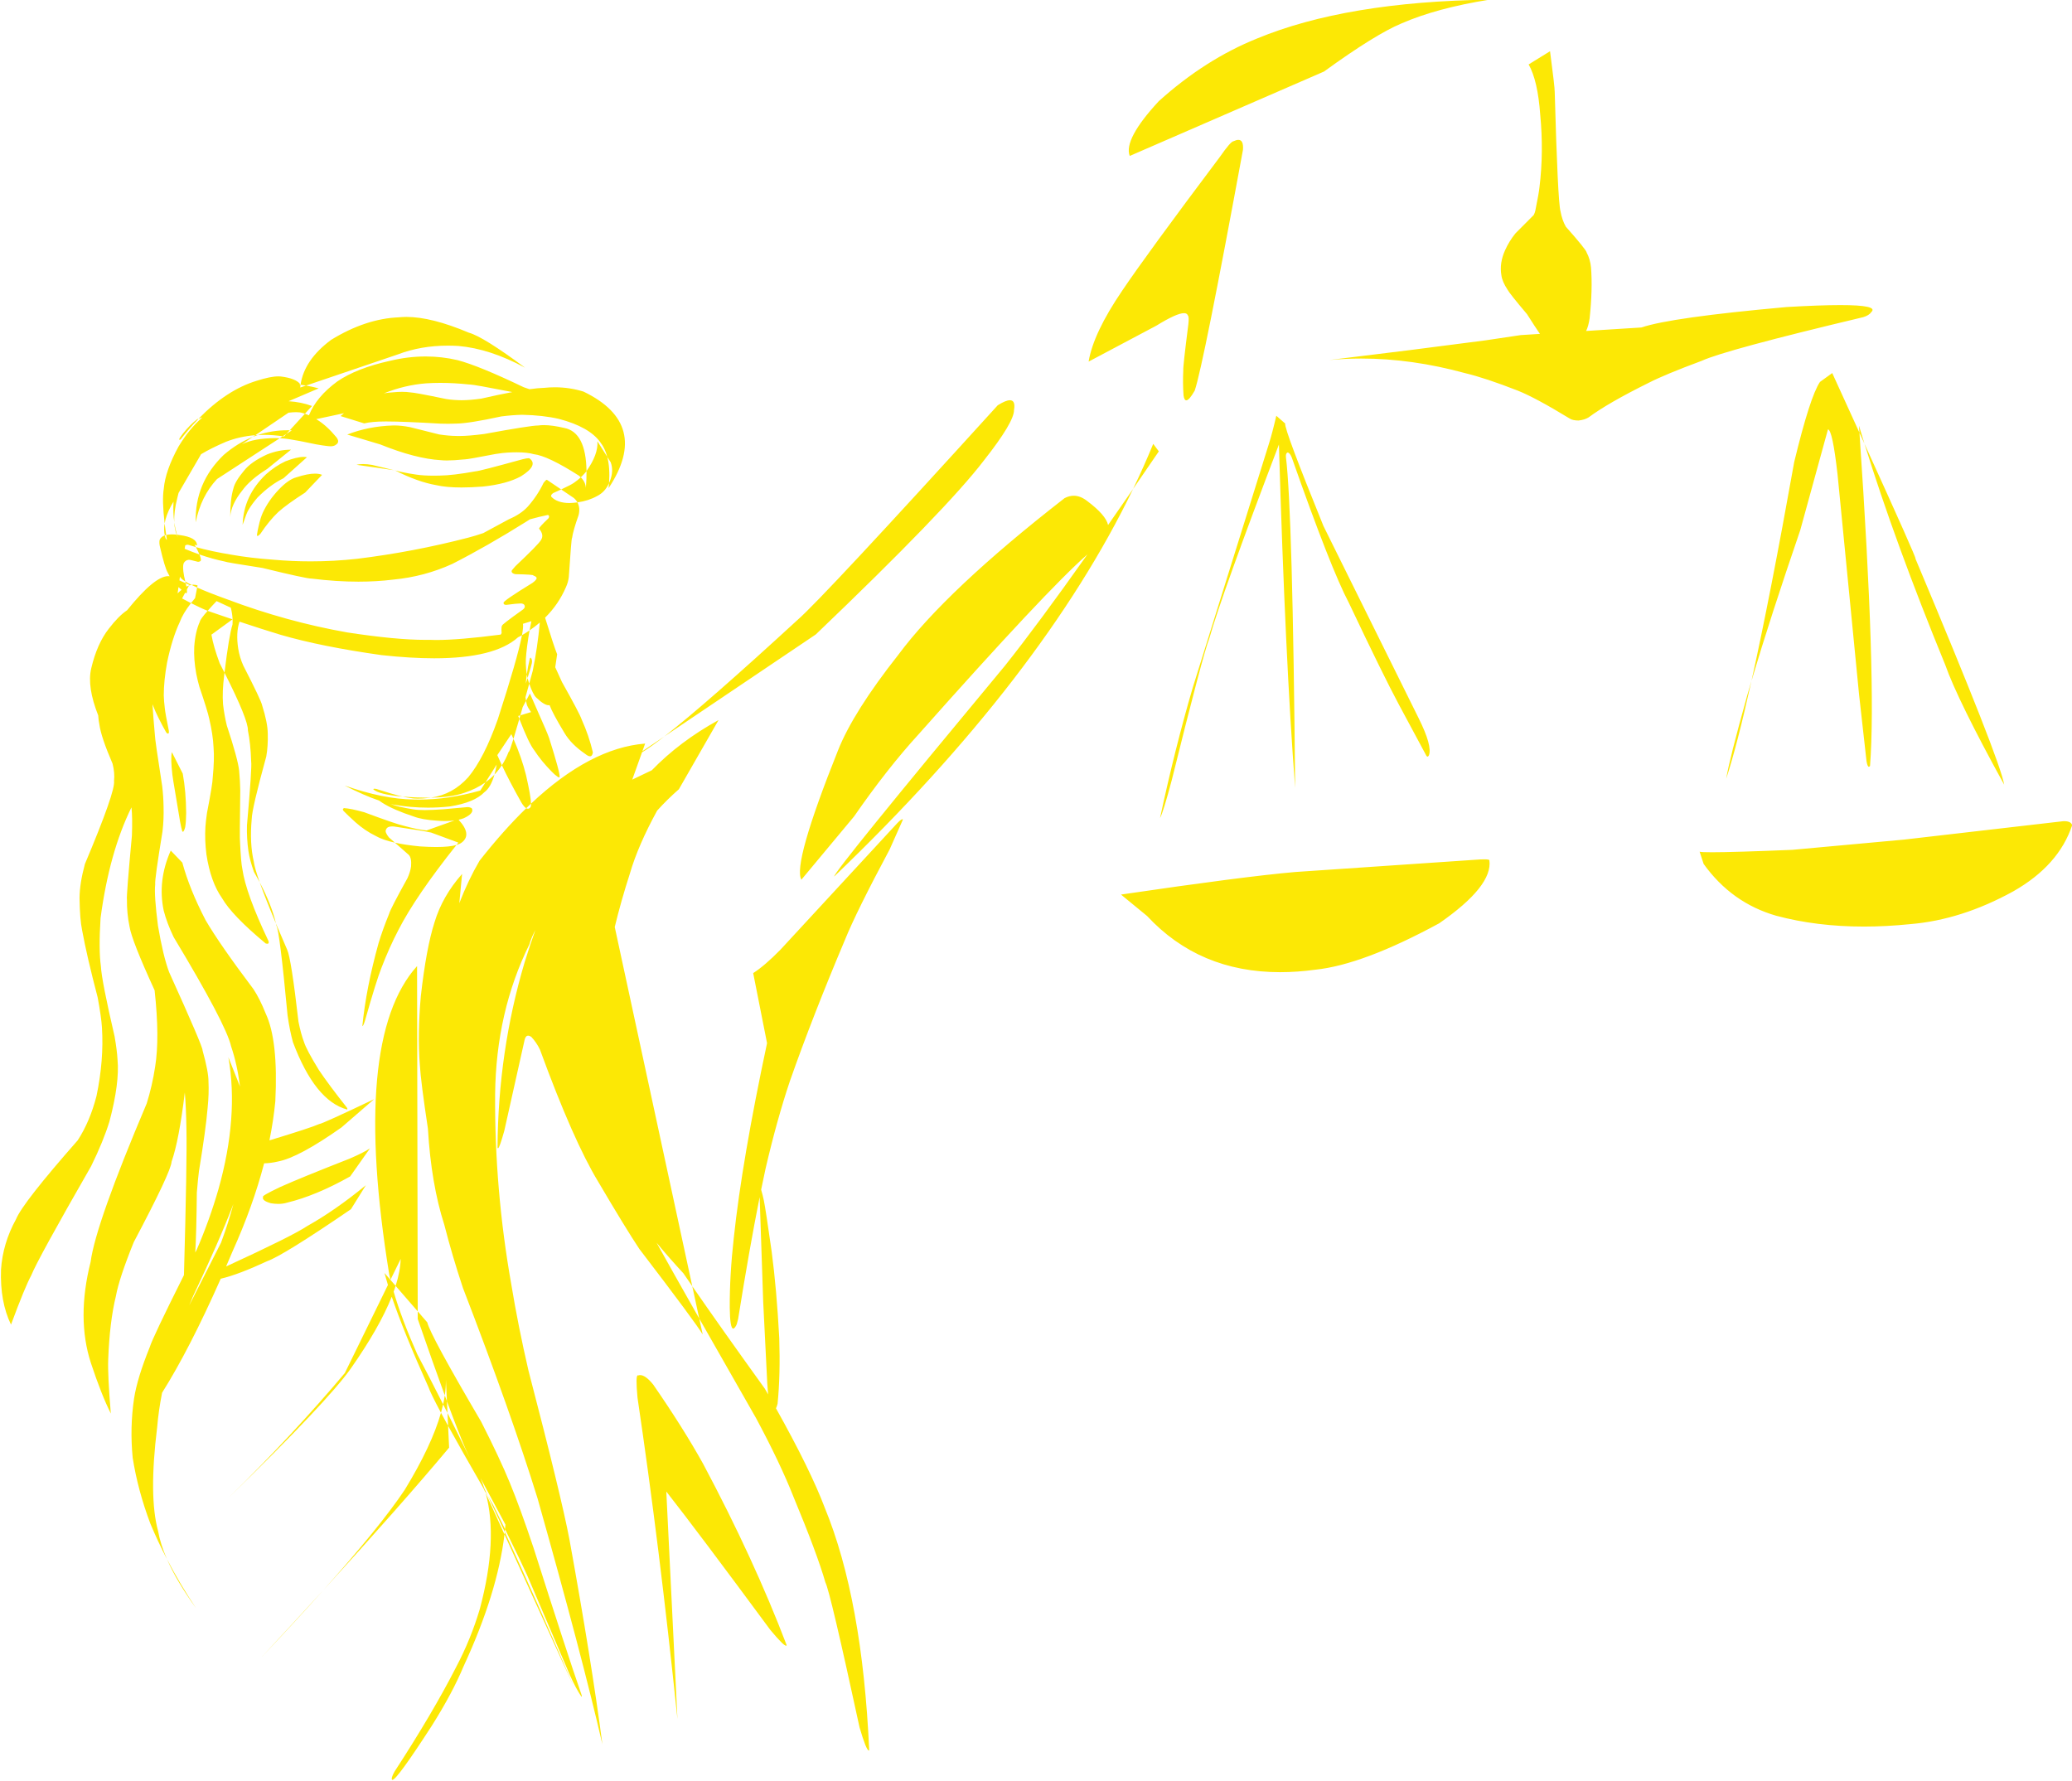 <?xml version="1.0" encoding="UTF-8" standalone="no"?><svg xmlns="http://www.w3.org/2000/svg" xmlns:xlink="http://www.w3.org/1999/xlink" fill="#fce805" height="179.1" preserveAspectRatio="xMidYMid meet" version="1" viewBox="291.2 468.1 208.4 179.1" width="208.4" zoomAndPan="magnify"><g><g id="change1_1"><path d="M441.011,468.065L441.011,468.066Q426.605,468.261,417.632,471.974Q412.414,474.075,407.748,478.278Q404.193,482.12,404.827,483.785L424.363,475.298Q429.512,471.563,432.152,470.46Q435.705,468.909,441.016,468.065 Z M335.489,506.612Q336.886,506.612,338.426,506.776Q338.436,506.774,338.457,506.774Q338.838,506.774,342.731,507.535L342.727,507.536Q341.373,507.789,339.604,508.195Q338.479,508.354,337.641,508.357Q336.788,508.349,336.083,508.237Q332.893,507.572,332.479,507.569Q332.106,507.512,331.647,507.512Q331.217,507.512,330.711,507.562Q330.259,507.582,329.805,507.667L329.805,507.668Q331.891,506.832,334.038,506.659Q334.743,506.612,335.489,506.612 Z M415.752,482.169Q415.555,482.169,415.277,482.301Q414.979,482.317,413.885,483.894Q406.529,493.685,404.078,497.324Q401.163,501.605,400.692,504.472L407.507,500.856Q409.546,499.599,410.282,499.599Q410.591,499.599,410.67,499.82Q410.813,499.941,410.722,500.727Q410.173,505.031,410.213,505.354Q410.152,506.642,410.239,507.868Q410.309,508.368,410.516,508.368Q410.806,508.368,411.364,507.388Q412.225,504.859,416.216,483.171Q416.294,482.169,415.752,482.169 Z M447.102,473.253L444.949,474.581Q445.87,476.21,446.112,479.611Q446.475,483.382,446.039,486.933Q445.984,487.504,445.623,489.28Q445.575,489.516,445.461,489.727L443.618,491.577Q442.976,492.38,442.58,493.268Q441.993,494.569,442.21,495.797Q442.291,496.419,442.819,497.226Q443.031,497.626,444.789,499.703Q445.615,501.006,446.085,501.683L446.08,501.684L444.164,501.804L440.573,502.339Q433.239,503.309,424.911,504.31Q426.494,504.163,428.106,504.163Q433.186,504.163,438.548,505.629Q440.612,506.121,443.861,507.393Q445.644,508.102,449.088,510.204Q449.373,510.392,449.969,510.397Q450.583,510.328,450.972,510.088Q452.95,508.622,457.056,506.59Q458.676,505.761,462.34,504.399Q464.734,503.301,478.592,500.004Q479.186,499.833,479.432,499.471Q480.13,498.787,476.302,498.787Q474.246,498.787,470.885,498.984Q459.247,500.03,456.296,501.039L450.73,501.39L450.73,501.391Q450.96,500.933,451.082,500.132Q451.395,497.202,451.223,495.001Q451.144,494.175,450.782,493.495Q450.74,493.214,448.688,490.898Q448.313,490.237,448.151,489.341Q447.876,488.29,447.572,477.344Q447.581,476.889,447.102,473.253 Z M311.168,510.219L311.029,510.266Q310.329,510.802,309.607,511.697Q309.104,512.335,309.264,512.335Q309.295,512.335,309.352,512.311Q310.252,511.16,311.171,510.219 Z M327.716,514.777Q327.343,514.777,327.055,514.85L330.832,515.394L330.832,515.395L328.636,514.865Q328.125,514.777,327.716,514.777 Z M330.832,515.394L330.954,515.423L330.954,515.424Q330.938,515.415,330.922,515.407L330.832,515.394 Z M308.94,516.311Q308.94,516.313,308.939,516.315L308.936,516.316Q308.936,516.313,308.937,516.311 Z M352.282,514.058L352.623,514.598Q352.955,515.486,352.521,516.542Q352.49,516.619,352.457,516.692L352.457,516.693Q352.568,515.164,352.278,514.058 Z M344.352,514.191Q344.172,514.191,343.759,514.293Q339.369,515.505,339.04,515.505Q339.039,515.505,339.039,515.505Q336.748,515.922,335.414,515.937Q335.106,515.945,334.823,515.945Q333.77,515.945,333.061,515.836Q332.367,515.742,331.55,515.567L330.96,515.425L330.957,515.426Q333.181,516.561,335.074,516.899Q336.079,517.132,337.624,517.132Q338.589,517.132,339.765,517.041Q342.178,516.786,343.598,516.009Q345.392,514.887,344.455,514.206Q344.42,514.191,344.352,514.191 Z M407.19,512.746Q406.263,515.005,405.165,517.279L405.165,517.28Q406.419,515.459,407.754,513.5L407.19,512.746 Z M320.466,513.329Q319.204,513.343,318.049,513.814Q316.45,514.557,315.768,515.412Q314.836,516.521,314.676,517.231Q314.349,518.305,314.358,520.098Q314.43,518.852,315.568,517.436Q316.337,516.36,318.074,515.267L320.47,513.329 Z M332.08,499.978Q331.684,499.978,331.317,500.017Q327.971,500.154,324.5,502.286Q321.79,504.306,321.431,506.8L321.431,506.801Q321.356,506.79,321.281,506.781L321.278,506.782L321.398,506.74Q320.935,506.147,319.427,505.967Q319.319,505.957,319.197,505.957Q318.399,505.957,317.019,506.4Q314.008,507.313,311.173,510.217L311.173,510.218L311.559,510.086L311.562,510.087Q311.543,510.101,311.525,510.116Q310.253,511.211,309.16,513.009Q307.831,515.436,307.673,517.254Q307.483,518.408,307.759,520.753L307.759,520.754Q307.895,519.941,308.398,518.992L308.647,518.563L308.65,518.564Q308.592,519.667,308.727,520.633L308.727,520.634Q308.678,519.581,309.031,518.193Q309.091,517.938,309.158,517.689L309.155,517.691L311.424,513.787L311.421,513.788Q312.423,513.182,313.931,512.535Q315.321,511.991,316.876,511.874L316.879,511.875L316.631,512.042L316.631,512.043Q316.878,511.942,317.129,511.858L317.126,511.859Q317.002,511.864,316.879,511.873L316.879,511.875L320.216,509.612Q320.65,509.558,320.977,509.558Q321.359,509.558,321.596,509.632Q321.732,509.668,321.868,509.714L321.868,509.715L322.58,508.937Q321.518,508.538,320.23,508.456L320.226,508.457L323.256,507.163Q322.615,506.99,321.98,506.882L321.977,506.883L321.398,507.078Q321.411,506.938,321.431,506.8L321.434,506.801Q321.705,506.835,321.978,506.882L321.978,506.883L331.217,503.747Q333.524,502.866,336.253,502.866Q336.778,502.866,337.318,502.899Q340.492,503.181,344.011,505.084Q339.81,501.964,338.361,501.564Q334.616,499.978,332.08,499.978 Z M321.737,514.058Q321.044,514.058,319.904,514.503Q318.875,514.985,317.957,515.805Q315.693,517.953,315.602,520.889Q316.047,519.578,316.195,519.388Q316.502,518.847,317.104,518.141Q318.385,516.853,319.714,516.204L322.074,514.089Q321.921,514.058,321.737,514.058 Z M322.878,515.74Q322.142,515.74,321.008,516.11Q320.214,516.321,319.241,517.344Q318.202,518.434,317.626,519.682Q317.402,520.159,317.199,521.081Q317.1,521.507,317.051,521.852Q317.03,522.001,317.094,522.009Q317.096,522.009,317.099,522.009Q317.191,522.009,317.391,521.792Q318.273,520.468,319.191,519.6Q320.051,518.826,321.889,517.648L323.594,515.863Q323.302,515.74,322.878,515.74 Z M309.154,527.155L309.154,527.156Q309.301,527.292,309.462,527.426L309.459,527.427Q309.265,527.582,309.063,527.784L309.063,527.785L309.151,527.155 Z M346.321,519.894Q346.509,520.009,346.37,520.227Q345.408,521.142,345.418,521.277Q345.954,521.904,345.607,522.43Q345.35,522.866,343.044,525.044Q342.589,525.54,342.662,525.555Q342.641,525.76,343.015,525.851Q344.913,525.89,344.833,525.982Q345.289,526.146,345.134,526.364Q345.005,526.556,344.761,526.727Q341.791,528.549,341.846,528.731Q341.831,528.936,342.116,528.942Q343.202,528.797,343.559,528.797Q343.649,528.797,343.693,528.806Q344,528.865,343.983,529.143Q343.958,529.283,343.775,529.424Q341.604,530.975,341.722,531.008Q341.599,531.03,341.652,531.779Q341.605,531.857,341.562,531.93L341.558,531.931Q337.402,532.473,335.066,532.473Q334.677,532.473,334.338,532.457Q334.16,532.46,333.975,532.46Q331.003,532.46,326.14,531.714Q320.056,530.644,314.063,528.389Q312.175,527.71,311.033,527.198L311.03,527.199L310.82,528.263Q310.602,528.518,310.412,528.763L310.412,528.764Q310,528.554,309.517,528.298L309.514,528.299Q309.665,528.014,309.825,527.712L309.828,527.713Q309.865,527.74,309.903,527.767Q309.919,527.774,309.932,527.774Q310.022,527.774,310,527.458L310.003,527.459Q310.012,527.458,310.002,527.387L309.999,527.388Q310.102,527.193,310.21,526.993L310.207,526.994Q310.08,527.036,309.949,527.103L309.949,527.104Q309.92,526.961,309.876,526.762L309.879,526.763L310.245,526.927Q310.228,526.959,310.211,526.991L310.211,526.992Q310.336,526.949,310.458,526.929L310.462,526.93Q310.718,527.057,311.03,527.197L311.03,527.198L311.072,526.986Q310.873,526.913,310.661,526.913Q310.562,526.913,310.461,526.929L310.461,526.93Q310.093,526.746,309.841,526.588L309.837,526.589Q309.858,526.679,309.876,526.761L309.876,526.762L309.246,526.478L309.246,526.479L309.299,526.098L309.302,526.099Q309.378,526.299,309.837,526.586L309.837,526.587Q309.784,526.351,309.715,526.052Q309.669,525.804,309.639,525.558Q309.578,524.923,309.69,524.723Q309.849,524.455,310.147,524.412Q310.185,524.406,310.224,524.406Q310.295,524.406,310.367,524.424L311.119,524.611Q311.387,524.591,311.412,524.433Q311.403,524.223,311.262,523.872L311.265,523.873Q312.574,524.327,313.783,524.576Q313.879,524.652,317.589,525.225Q321.996,526.3,322.539,526.3Q322.554,526.3,322.566,526.3Q325.017,526.606,327.246,526.606Q329.082,526.606,330.768,526.398Q333.898,526.095,336.683,524.825Q340.156,523.06,344.141,520.565Q344.331,520.447,344.5,520.335L344.497,520.336Q345.421,520.077,346.321,519.894 Z M314.587,530.395Q314.591,530.396,314.595,530.397L314.592,530.398Q314.602,530.657,314.585,530.913Q314.231,532.03,313.781,535.761L313.781,535.762Q313.548,535.301,313.293,534.805Q312.668,533.126,312.466,531.936L314.584,530.395 Z M344.646,530.583L344.646,530.584Q344.542,531.077,344.463,531.507L344.463,531.508Q345.01,531.135,345.491,530.72L345.495,530.721Q345.26,533.266,344.779,535.586Q344.598,536.25,344.429,536.86L344.429,536.861Q344.412,536.812,344.396,536.763Q344.32,536.544,344.263,536.31L344.259,536.311Q344.176,536.574,344.086,536.846L344.086,536.847Q344.123,536.399,344.185,535.954L344.188,535.955Q344.22,536.133,344.261,536.303L344.261,536.304Q344.435,535.753,344.582,535.238Q344.734,534.707,344.709,534.617Q344.702,534.35,344.558,534.245Q344.494,534.278,344.477,534.396Q344.29,535.183,344.196,535.871Q344.191,535.907,344.186,535.943L344.186,535.944Q344.095,535.422,344.086,534.829Q344.056,534.121,344.343,532.212Q344.394,531.885,344.463,531.51L344.459,531.511Q344.094,531.759,343.699,531.989L343.699,531.99Q343.858,531.142,343.797,530.844L344.643,530.583 Z M344.105,538.6Q344.136,538.767,344.179,538.94Q344.24,539.203,344.614,539.724L343.538,540.05L343.538,540.051Q343.647,539.664,343.768,539.237L343.764,539.238L344.102,538.6 Z M343.537,540.051L343.537,540.052Q343.485,540.233,343.436,540.405L343.433,540.406Q343.378,540.264,343.322,540.116L343.319,540.117L343.534,540.051 Z M392.775,508.357Q392.357,508.357,391.551,508.864Q373.93,528.27,371.425,530.447Q362.199,538.926,358.024,542.172L358.024,542.173L373.251,531.916Q386.398,519.344,390.154,514.423Q393.202,510.556,393.189,509.345Q393.36,508.357,392.775,508.357 Z M475.485,505.624L474.252,506.516Q473.259,507.969,471.66,514.569Q469.231,528.168,467.37,536.549L467.374,536.55Q469.288,530.114,472.268,521.427L475.054,511.29Q475.51,511.34,476.018,515.808L478.181,537.937L478.93,544.64Q479.026,545.224,479.169,545.224Q479.225,545.224,479.287,545.137Q479.942,536.645,478.223,511.634L478.228,511.635Q478.477,512.18,478.714,512.702L478.718,512.703Q478.442,511.811,478.18,510.936L478.175,510.937Q478.199,511.28,478.222,511.622L478.222,511.623Q476.989,508.913,475.485,505.624 Z M467.341,536.658Q467.128,537.374,466.929,538.062Q465.121,544.547,464.819,546.432Q465.913,543.097,467.346,536.658 Z M478.738,512.765Q481.858,522.804,486.843,534.955Q488.101,538.524,492.777,547.024Q492.409,544.645,483.847,524.278L483.852,524.279Q483.855,524.281,483.857,524.281Q483.981,524.281,478.743,512.765 Z M328.877,547.431Q328.77,547.431,328.738,547.486Q329.291,548.014,331.696,548.223L331.696,548.224Q330.711,547.996,329.048,547.455Q328.946,547.431,328.877,547.431 Z M328.501,548.053L328.85,548.294L328.85,548.295Q328.607,548.162,328.498,548.053 Z M331.698,548.223Q332.146,548.326,332.453,548.364Q332.756,548.431,333.214,548.431Q333.69,548.431,334.333,548.359Q334.438,548.347,334.541,548.332L334.538,548.333Q334.36,548.335,334.177,548.335Q333.656,548.335,333.089,548.311Q332.332,548.278,331.701,548.223 Z M419.569,509.919Q419.172,511.643,418.829,512.727L411.17,537.248Q409.372,543.382,407.876,550.384Q408.202,549.788,409.056,546.564Q412.211,533.846,412.836,532.296Q414.06,527.98,419.832,512.811Q420.471,534.451,421.465,547.345Q421.215,519.55,420.538,514.077Q420.507,513.698,420.694,513.617Q420.911,513.618,421.103,514.066L421.149,514.185Q425.069,525.34,426.875,528.752Q430.317,536.019,431.914,538.997L434.598,543.992Q434.692,544.204,434.781,544.204Q434.849,544.204,434.915,544.079Q435.288,543.154,433.886,540.339L424.312,521.009Q420.361,511.283,420.46,510.697L419.569,509.919 Z M308.484,543.756Q308.345,544.38,308.539,546.041Q308.586,546.392,308.648,546.764L309.312,550.739Q309.432,551.399,309.533,551.716Q309.563,551.761,309.595,551.761Q309.698,551.761,309.827,551.298Q309.918,550.758,309.924,549.888Q309.911,547.729,309.582,545.917L308.487,543.756 Z M405.152,517.299Q403.857,519.178,402.649,520.908L402.649,520.909Q402.429,519.901,400.539,518.487Q399.87,517.964,399.194,517.964Q398.735,517.964,398.273,518.206Q386.374,527.46,381.537,533.981Q377.021,539.707,375.484,543.583Q370.908,555.036,371.802,556.584L377.101,550.222Q380.438,545.402,383.614,541.932Q396.442,527.481,400.559,523.875L400.563,523.876Q395.584,530.908,392.283,535.054Q375.029,555.821,375.102,556.261Q396.017,536.226,405.156,517.299 Z M317.325,556.86L317.325,556.861Q317.883,558.438,318.954,560.989L318.954,560.99Q318.54,559.173,317.328,556.86 Z M498.829,550.698Q498.767,550.698,498.699,550.702L482.695,552.552L471.461,553.581Q465.562,553.823,463.382,553.823Q462.344,553.823,462.15,553.768L462.146,553.769L462.55,554.998Q465.365,558.918,469.841,560.207Q473.904,561.298,478.663,561.298Q480.923,561.298,483.341,561.052Q488.48,560.625,493.69,557.758Q498.27,555.157,499.618,551.101Q499.495,550.698,498.829,550.698 Z M440.479,554.536Q440.294,554.536,440.044,554.548L421.461,555.811Q416.339,556.255,403.948,558.079L406.571,560.233Q411.822,565.886,419.951,565.886Q421.662,565.886,423.5,565.636Q428.274,565.14,435.952,560.97Q441.365,557.218,441,554.622Q440.967,554.536,440.479,554.536 Z M330.92,552.86L332.318,554.091Q332.613,554.413,332.545,555.242Q332.47,555.804,332.183,556.429Q330.454,559.546,330.331,560.031Q329.678,561.628,329.273,562.976Q328.022,567.472,327.643,571.32Q327.746,571.298,327.911,570.756Q329.039,566.773,329.562,565.46Q330.35,563.402,331.274,561.637Q333.013,558.239,337.111,553.091L337.108,553.092Q336.402,553.296,335.066,553.296Q334.344,553.296,333.439,553.236Q331.981,553.094,330.923,552.86 Z M318.957,561.006Q318.978,561.096,318.996,561.185Q319.318,561.678,320.124,570.23Q320.333,571.723,320.665,572.931Q322.88,578.824,326.113,579.701Q326.184,579.645,326.07,579.483Q324.279,577.223,323.27,575.721Q322.006,573.663,321.771,572.893Q321.464,572.09,321.22,570.862Q320.487,564.488,320.084,563.628Q319.465,562.209,318.96,561.006 Z M328.406,583.61Q327.77,584.036,326.364,584.642Q321.451,586.566,319.37,587.5Q317.456,588.413,317.665,588.486Q317.498,588.865,318.447,589.128Q318.841,589.193,319.19,589.193Q319.67,589.193,320.066,589.07Q322.953,588.377,326.419,586.431L328.409,583.61 Z M314.666,589.234L314.666,589.235Q314.188,591.045,313.434,593.09L310.231,599.404L310.231,599.405Q310.416,598.944,310.597,598.52Q313.232,592.983,314.663,589.234 Z M308.011,624.965L308.011,624.966Q308.993,627.191,310.907,629.84Q309.305,627.45,308.014,624.965 Z M323.598,628.178Q320.753,631.293,317.51,634.783Q320.913,631.182,323.601,628.178 Z M333.147,565.274Q326.505,572.653,330.344,596.256Q330.404,596.535,330.474,596.825L330.474,596.826L331.497,594.735L331.5,594.736Q331.466,595.949,330.993,597.438L330.993,597.439L330.483,596.85L330.48,596.85Q330.477,596.84,330.475,596.83L330.472,596.831L330.469,596.834L329.875,596.148L329.872,596.149Q330.023,596.716,330.219,597.352L330.216,597.353L325.883,606.206Q320.736,612.335,314.286,618.658L314.287,618.659Q324.166,609.038,326.472,605.766Q329.372,601.629,330.6,598.534L330.603,598.535Q331.836,602.163,334.297,607.628Q334.508,608.243,335.554,610.2L335.554,610.201Q335.676,609.769,335.768,609.357L335.771,609.358Q335.989,609.788,336.207,610.223L336.207,610.224L336.152,609.05L336.155,609.051Q337.272,612.075,337.987,613.748L338.431,614.725L338.429,614.726Q337.307,612.415,336.211,610.23L336.208,610.231L336.268,611.515L336.268,611.516Q335.874,610.798,335.556,610.204L335.553,610.205Q334.617,613.513,331.912,617.944Q329.479,621.599,323.755,628.006L323.755,628.007Q331.587,619.426,336.372,613.708L336.269,611.522L336.272,611.523Q337.618,613.97,339.858,617.853L339.855,617.854L340.05,618.282L340.05,618.283Q340.026,618.193,340,618.106L340.004,618.106Q340.137,618.336,340.273,618.571L340.273,618.572Q340.097,618.199,339.921,617.83L339.918,617.831Q339.751,617.297,339.541,616.796L339.545,616.797L342.039,621.452Q342.021,621.68,341.998,621.909L341.998,621.91Q341.453,620.801,340.794,619.472Q340.538,619.03,340.292,618.604L340.288,618.605Q341.122,620.364,341.969,622.19L341.969,622.191Q341.984,622.052,341.997,621.915L342.001,621.916Q343.602,625.175,344.213,626.524L348.533,636.623Q349.147,637.975,349.664,638.735Q349.688,638.752,349.702,638.752Q349.757,638.752,349.666,638.499Q348.257,634.456,344.875,623.826Q343.519,619.767,342.477,617.244Q341.465,614.777,339.595,611.1Q334.47,602.376,334.176,601.113L333.214,600.001L333.214,600.002L333.215,600.771Q334.778,605.292,335.936,608.455L335.936,608.456Q336.056,607.65,336.048,606.926L336.051,606.927L336.151,609.039L336.151,609.04Q336.047,608.756,335.938,608.461L335.935,608.462Q335.87,608.895,335.769,609.352L335.769,609.353Q334.453,606.748,333.173,604.325Q331.589,600.755,330.795,598.028L330.792,598.029Q330.9,597.729,330.992,597.441L330.995,597.442L333.214,600.001L333.214,600.002L333.147,565.274 Z M355.59,606.414Q355.488,606.414,355.395,606.449Q355.372,606.434,355.353,606.434Q355.109,606.434,355.32,608.685Q357.531,623.579,359.337,641.005L358.217,618.13L358.221,618.131Q361.352,622.117,368.676,632.041Q370,633.633,370.262,633.633Q370.31,633.633,370.323,633.581Q367.02,624.915,361.921,615.339Q359.923,611.743,356.894,607.359Q356.124,606.414,355.59,606.414 Z M334.012,503.955Q332.238,503.955,330.414,504.395Q327.08,505.13,325.136,506.46Q323.028,508,322.274,509.871L322.274,509.872Q322.072,509.782,321.871,509.715L321.868,509.716L320.342,511.379L320.342,511.38Q320.225,511.376,320.108,511.376Q318.557,511.376,317.13,511.857L317.13,511.858Q317.435,511.841,317.747,511.841Q318.666,511.841,319.639,511.982L319.639,511.983L320.014,511.738L320.342,511.379L320.346,511.38Q320.45,511.382,320.554,511.386L320.014,511.738L319.772,512.001Q319.707,511.991,319.642,511.982L319.639,511.983L319.336,512.179L319.336,512.18Q319.114,512.168,318.877,512.166Q316.734,512.181,315.522,512.793L316.627,512.045L316.624,512.046Q315.092,512.663,313.707,513.852Q310.777,516.666,310.886,520.633L310.886,520.634Q311.397,518.032,313.03,516.283L319.336,512.179L319.339,512.18Q319.845,512.204,320.275,512.273Q321.111,512.393,322.993,512.794Q323.738,512.926,324.161,512.969Q324.311,512.99,324.439,512.99Q324.795,512.99,324.986,512.834Q325.411,512.567,325.03,512.075Q324.08,510.928,323.12,510.331Q323.063,510.294,323.006,510.259L323.003,510.26L325.795,509.663L325.798,509.664Q325.625,509.802,325.451,509.95L327.83,510.687Q328.627,510.494,329.958,510.493Q330.026,510.493,330.098,510.493Q331.773,510.493,335.495,510.712Q335.919,510.726,336.288,510.726Q336.719,510.726,337.074,510.707Q338.378,510.693,341.616,509.987Q342.678,509.848,343.711,509.821Q345.842,509.865,347.432,510.239Q350.456,511.037,351.563,512.563Q352.045,513.173,352.276,514.048L352.276,514.049L351.291,512.491L351.287,512.492Q351.378,513.804,350.191,515.477L350.191,515.478Q350.135,511.585,347.966,511.146Q346.739,510.86,345.899,510.86Q345.593,510.86,345.338,510.898Q345.33,510.898,345.322,510.898Q344.571,510.898,339.893,511.753Q338.34,511.955,337.396,511.955Q337.245,511.955,337.109,511.95Q336.327,511.944,335.369,511.798L332.435,511.062Q331.551,510.894,330.876,510.894Q330.802,510.894,330.731,510.896Q328.255,510.974,326.126,511.809L329.436,512.8Q333.037,514.25,335.547,514.386Q335.791,514.415,336.143,514.415Q336.828,514.415,337.917,514.306Q337.925,514.307,337.936,514.307Q338.252,514.307,341.027,513.767Q341.831,513.639,342.254,513.622Q342.743,513.594,343.163,513.594Q344.254,513.594,344.886,513.783Q346.285,513.939,349.439,515.951Q349.534,516.028,349.616,516.11L349.616,516.111Q349.871,515.873,350.097,515.608Q350.143,515.545,350.188,515.482L350.191,515.483Q350.202,516.256,350.129,517.167L350.129,517.168Q350.082,516.571,349.618,516.111L349.615,516.112Q349.29,516.413,348.918,516.668Q348.629,516.872,347.643,517.33L347.643,517.331L346.206,516.359Q346.205,516.359,346.204,516.359Q346.104,516.359,345.877,516.657Q345.258,517.958,344.276,519.066Q343.585,519.816,342.382,520.329L339.808,521.721L339.804,521.722Q338.999,521.999,338.279,522.184Q332.784,523.612,327.13,524.305Q324.798,524.564,322.456,524.564Q320.582,524.564,318.703,524.398Q316.325,524.223,314.508,523.899Q312.465,523.564,310.905,523.129L310.902,523.13Q311.135,523.556,311.261,523.871L311.261,523.872Q310.533,523.617,309.773,523.3L309.831,522.959Q309.945,522.892,310.06,522.892Q310.102,522.892,310.144,522.901Q310.507,523.018,310.901,523.128L310.901,523.129Q310.84,523.015,310.771,522.895L310.774,522.896L311.013,522.959Q311.02,522.149,309.266,521.918Q309.129,521.897,309.002,521.882L308.999,521.883Q309.042,522.023,309.09,522.161Q309.022,522.025,308.967,521.879L308.97,521.88Q308.984,521.88,308.999,521.882L308.999,521.883Q308.823,521.305,308.731,520.667L308.728,520.668Q308.764,521.342,308.967,521.878L308.967,521.879Q308.705,521.85,308.481,521.85Q308.157,521.85,307.913,521.91L307.913,521.911Q307.825,521.305,307.761,520.764L307.757,520.765Q307.652,521.401,307.773,521.952L307.773,521.953Q307.838,521.929,307.91,521.911L307.913,521.912Q307.946,522.13,307.981,522.358Q307.978,522.397,307.964,522.397Q307.932,522.397,307.843,522.21Q307.802,522.084,307.773,521.953L307.77,521.954Q307.39,522.091,307.253,522.411Q307.196,522.724,307.285,523.083Q307.783,525.215,308.067,525.692Q308.151,525.879,308.258,526.061L308.258,526.062Q308.187,526.051,308.111,526.051Q306.748,526.051,303.981,529.485L303.978,529.486Q303.124,530.058,302.142,531.339Q300.957,532.846,300.371,535.346Q299.941,537.183,301.082,540.073L301.079,540.074Q301.111,540.577,301.195,540.971Q301.365,542.236,302.522,544.915Q302.76,545.854,302.668,546.648Q302.833,547.67,299.741,555.003Q299.212,556.943,299.199,558.433Q299.231,560.585,299.46,561.675Q299.934,564.273,301.024,568.427Q301.396,570.441,301.455,571.461Q301.659,574.736,300.908,578.332Q300.249,580.899,299.017,582.798Q293.486,589.084,292.814,590.731Q291.479,593.152,291.302,595.801Q291.193,599.04,292.307,601.335Q293.699,597.569,294.343,596.382Q295.004,594.738,300.369,585.392Q301.593,582.903,302.208,580.902Q303.239,577.03,303.02,574.663Q302.968,573.749,302.727,572.356Q301.418,566.725,301.347,565.282Q301.113,563.628,301.314,560.45Q302.192,553.837,304.419,549.316L304.423,549.317Q304.535,550.292,304.467,552.157Q303.9,558.259,303.967,558.584Q303.951,559.963,304.229,561.303Q304.45,562.7,306.754,567.716L306.751,567.717Q307.273,572.482,306.804,575.397Q306.513,577.31,305.957,579.089Q300.823,591.194,300.316,595.018Q298.885,600.69,300.337,605.179Q301.398,608.391,302.347,610.28Q302.021,606.395,302.084,604.842Q302.224,601.058,302.856,598.472Q303.178,596.685,304.654,593.04Q308.404,585.962,308.459,584.941Q309.202,582.822,309.787,578.001L309.79,578.002Q309.913,579.435,309.952,581.661Q310.021,584.885,309.702,596.358L309.699,596.359Q306.551,602.649,306.264,603.595Q305.002,606.71,304.685,608.76Q304.25,611.686,304.545,614.725Q305.061,618.008,306.329,621.368Q307.084,623.171,307.994,624.926L307.994,624.927Q307.333,623.418,307.102,622.104Q306.145,618.64,307.007,611.657Q307.149,609.98,307.501,608.195L307.498,608.196Q310.27,603.793,313.4,596.721L313.397,596.722Q313.426,596.714,313.455,596.706Q315.181,596.301,318.085,594.95Q319.694,594.378,326.498,589.728L327.997,587.318L327.994,587.319Q324.926,589.838,322.106,591.418Q320.628,592.411,313.94,595.488L313.94,595.489Q314.257,594.756,314.577,593.997Q316.653,589.391,317.765,585.112L317.762,585.113Q318.463,585.096,319.164,584.928Q321.247,584.533,325.549,581.5L328.82,578.665L328.816,578.666Q323.613,581.142,323.308,581.16Q322.512,581.523,318.3,582.804L318.3,582.805Q318.706,580.799,318.892,578.869Q319.197,572.741,317.918,570.032Q317.344,568.586,316.699,567.601Q313.298,563.086,311.88,560.656Q310.269,557.558,309.539,554.866L308.373,553.654Q307.03,556.681,307.666,559.695Q307.986,560.939,308.665,562.356Q313.947,571.129,314.443,573.341Q315.06,575.16,315.34,577.384L315.34,577.385L314.178,574.462L314.174,574.463Q315.223,580.442,313.171,587.72Q312.297,590.762,310.999,593.774Q310.919,593.932,310.841,594.088L310.841,594.089Q310.959,592.035,310.998,588.044Q311.123,586.572,311.209,585.911Q311.903,581.691,312.083,579.537Q312.228,578.088,312.169,576.904Q312.181,575.933,311.574,573.759Q311.641,573.459,308.21,565.882Q307.603,564.258,307.089,561.217Q306.689,558.125,306.81,557.057Q306.743,556.607,307.545,551.726Q307.686,550.539,307.652,549.253Q307.634,548.17,307.515,547.185Q306.778,542.45,306.78,542.043Q306.6,540.072,306.539,538.95L306.542,538.951Q306.812,539.654,307.149,540.325Q307.581,541.185,307.911,541.755Q307.991,541.886,308.079,541.886Q308.117,541.886,308.157,541.861Q308.209,541.795,308.18,541.594Q307.832,539.894,307.778,539.35Q307.687,538.625,307.672,538.049Q307.672,536.57,308.005,534.739Q308.509,532.317,309.285,530.658Q309.598,529.809,310.411,528.764L310.414,528.765Q311.49,529.31,312.085,529.538L312.085,529.539Q312.449,529.123,312.984,528.561L314.413,529.223Q314.569,529.817,314.592,530.391L314.589,530.392L314.585,530.394L314.585,530.395Q313.494,530.027,312.274,529.607Q312.187,529.577,312.087,529.539L312.084,529.54Q311.323,530.405,311.301,530.629Q310.841,531.642,310.736,533.157Q310.674,534.415,310.94,535.878Q311.076,536.546,311.253,537.178Q312.083,539.613,312.247,540.405Q312.621,542.003,312.68,543.284Q312.778,544.457,312.596,546.31Q312.595,546.897,312.02,549.864Q311.903,550.652,311.862,551.24Q311.777,552.568,311.961,554.033Q312.381,556.806,313.529,558.435Q314.541,560.192,317.928,563.001Q318.019,563.026,318.082,563.026Q318.292,563.026,318.203,562.75Q315.928,557.967,315.58,555.528Q315.436,554.895,315.342,552.775Q315.291,552.562,315.365,547.621Q315.351,546.664,315.253,545.622Q315.135,544.466,314.01,541.064Q313.751,539.982,313.634,538.946Q313.536,537.678,313.751,536.008Q313.765,535.886,313.78,535.766L313.783,535.767Q316.179,540.514,316.134,541.568Q316.405,542.886,316.461,544.686Q316.561,545.207,316.04,551.111Q316.002,552.401,316.187,553.714Q316.328,554.642,316.741,555.792Q317.049,556.329,317.318,556.841L317.318,556.842Q316.811,555.407,316.73,554.783Q316.296,552.917,316.516,550.506Q316.534,549.445,317.982,544.188Q318.165,543.151,318.132,541.896Q318.12,540.798,317.563,539.039Q317.463,538.537,315.673,535.052Q315.306,534.241,315.162,533.35Q314.912,531.77,315.286,530.629L315.289,530.63Q317.692,531.43,319.42,531.95Q323.523,533.145,329.586,533.995Q332.51,534.314,334.873,534.314Q340.949,534.314,343.302,532.203L343.299,532.204Q343.396,532.156,343.496,532.105Q343.596,532.049,343.695,531.991L343.699,531.992Q343.272,534.259,341.264,540.459Q339.889,544.359,338.294,546.279Q336.734,548.016,334.542,548.332L334.542,548.333Q336.598,548.296,337.894,547.849Q339.102,547.451,340.022,546.795L340.026,546.796L339.506,547.617Q336.288,548.527,333.375,548.527Q333.094,548.527,332.817,548.518Q329.745,548.481,325.873,547.115L325.87,547.116Q327.825,548.113,329.341,548.631L329.337,548.632L329.651,548.847Q330.756,549.551,332.822,550.231Q333.672,550.555,335.197,550.65Q335.616,550.684,335.995,550.684Q336.481,550.684,336.9,550.628L336.904,550.629L334.104,551.631Q333.25,551.556,331.809,551.158Q331.117,551.019,327.834,549.799Q326.5,549.427,325.799,549.382Q325.6,549.481,325.753,549.668Q326.211,550.139,326.959,550.812Q327.913,551.657,328.988,552.182Q329.679,552.584,330.918,552.859L330.918,552.86L330.314,552.327Q329.879,551.778,330.023,551.552Q330.128,551.224,330.646,551.224Q330.732,551.224,330.83,551.233Q333.72,551.658,334.56,551.842L337.301,552.854Q337.206,552.972,337.112,553.09L337.112,553.091Q337.456,552.99,337.649,552.84Q338.693,552.032,337.325,550.554L337.322,550.555Q337.603,550.491,337.849,550.399Q338.955,549.881,338.639,549.386Q338.437,549.282,338.22,549.282Q338.209,549.282,338.197,549.283Q337.958,549.292,335.811,549.499Q335.394,549.531,334.826,549.556Q334.335,549.581,333.926,549.581Q333.189,549.581,332.722,549.5Q331.317,549.271,330.712,549.047Q330.598,549.008,330.489,548.97L330.493,548.971Q330.636,549.005,330.774,549.034Q332.521,549.337,334.258,549.337Q335.352,549.337,336.442,549.217Q338.914,548.826,339.913,547.787Q340.56,547.318,340.931,546.016L340.927,546.017Q340.519,546.44,340.028,546.79L340.028,546.791L341.15,545.013L341.154,545.014Q341.059,545.561,340.932,546.011L340.932,546.012Q341.346,545.58,341.676,545.074L341.679,545.075Q342.45,546.707,343.645,548.83Q343.91,549.267,344.127,549.394L344.127,549.395Q344.366,549.161,344.605,548.936L344.609,548.937Q344.614,549.221,344.549,549.296Q344.434,549.446,344.297,549.446Q344.217,549.446,344.129,549.395L344.126,549.396Q341.811,551.647,339.433,554.674Q338.298,556.613,337.397,558.945L337.397,558.946L337.676,556.01L337.673,556.01Q335.696,558.238,334.903,560.871Q334.072,563.455,333.527,568.29Q333.184,572.155,333.425,575.199Q333.523,576.894,334.246,581.664L334.242,581.665Q334.568,587.184,335.891,591.307Q336.683,594.399,337.76,597.641Q342.611,610.237,345.271,618.828Q349.752,634.693,351.787,643.546Q350.689,635.133,348.479,622.973Q347.664,618.652,344.351,605.95Q343.314,601.466,342.627,597.298Q340.938,587.757,340.998,578.168Q341.091,569.865,344.457,563.065Q344.604,562.507,345.031,561.675L345.035,561.676Q344.49,563.198,343.967,564.889Q341.302,573.853,341.24,583.517Q341.255,583.599,341.287,583.599Q341.433,583.599,341.921,581.841L343.964,572.701Q344.06,572.274,344.321,572.274Q344.455,572.274,344.634,572.388Q345.174,572.97,345.509,573.677Q348.866,582.846,351.368,586.965Q354.147,591.688,355.502,593.72Q361.179,601.144,361.878,602.332L361.532,600.732L361.536,600.733Q363.951,604.987,367.246,610.747Q369.67,615.266,371.009,618.658Q373.389,624.378,374.22,627.271Q374.683,628.133,377.652,641.847Q378.333,644.173,378.587,644.173Q378.607,644.173,378.624,644.159Q377.94,628.952,374.147,619.737Q372.731,615.983,369.249,609.757L369.245,609.758Q369.334,609.588,369.407,609.3Q369.696,606.444,369.577,602.687Q369.315,597.793,368.815,593.998Q368.212,589.74,368.029,588.855Q367.909,588.276,367.757,587.773L367.753,587.774Q367.981,586.653,368.203,585.63Q369.357,580.668,370.659,576.806Q372.943,570.307,376.178,562.651Q377.328,559.806,380.68,553.537L382.015,550.537Q381.999,550.502,381.961,550.502Q381.827,550.502,381.424,550.922L369.698,563.621Q368.127,565.227,366.955,565.979L368.349,573.024Q365.832,584.823,365.005,592.604Q364.582,596.348,364.597,599.622Q364.623,601.737,364.947,601.737Q365.059,601.737,365.206,601.486Q365.296,601.391,365.438,600.783Q366.574,593.679,367.602,588.521L367.606,588.522L367.963,599.059L368.371,607.237Q368.417,607.878,368.458,608.358L368.458,608.359Q368.292,608.068,368.122,607.773Q363.81,601.788,360.835,597.482L360.831,597.483L361.53,600.721L361.53,600.722Q358.837,595.976,357.24,593.104L357.243,593.105Q358.521,594.647,359.948,596.188L359.945,596.189Q360.371,596.811,360.829,597.474L360.829,597.475L353.033,561.35L353.029,561.351Q353.653,558.757,354.557,555.954Q355.376,553.14,357.29,549.644L357.286,549.645Q358.306,548.515,359.48,547.487L363.471,540.529L363.467,540.53Q359.572,542.671,356.759,545.576L356.755,545.577L354.791,546.517L354.791,546.518L355.772,543.774L355.768,543.775Q356.597,543.28,358.001,542.19L357.997,542.191L355.812,543.661L356.088,542.891L356.084,542.892Q350.558,543.336,344.609,548.933L344.609,548.934Q344.594,548.197,344.11,546.074Q343.658,544.271,342.845,542.423L342.842,542.424Q342.442,543.724,342.37,543.724Q342.364,543.724,342.361,543.716Q342.082,544.451,341.678,545.071L341.678,545.072Q341.426,544.537,341.219,544.055L342.629,541.943Q342.739,542.181,342.843,542.418L342.843,542.419Q343.081,541.645,343.433,540.415L343.437,540.416Q344.402,542.907,344.946,543.581Q345.643,544.653,346.702,545.725Q346.963,546.002,347.302,546.245Q347.398,546.294,347.443,546.294Q347.483,546.294,347.484,546.256Q347.555,545.892,346.427,542.325Q346.288,541.94,346.033,541.35L344.498,537.854L344.104,538.596L344.104,538.597Q344.071,538.408,344.053,538.229L344.05,538.23Q344.229,537.585,344.428,536.866L344.431,536.867Q344.82,537.989,345.137,538.265Q345.942,539.036,346.375,539.036Q346.426,539.036,346.471,539.025L346.475,539.027Q346.792,539.877,347.989,541.85Q348.655,542.967,350.065,543.934Q350.358,544.171,350.541,544.171Q350.777,544.171,350.833,543.781Q350.437,542.099,349.707,540.478Q349.513,539.887,347.719,536.695Q347.33,535.859,347.048,535.22L347.044,535.22L347.237,533.911Q346.902,533.081,346.024,530.232L346.021,530.233Q347.376,528.893,348.121,527.163Q348.352,526.653,348.41,526.139Q348.671,522.213,348.733,522.213Q348.735,522.213,348.738,522.221Q348.843,521.461,349.395,519.917Q349.49,519.515,349.456,519.218Q349.422,518.896,349.277,518.631L349.273,518.632Q348.892,518.684,348.48,518.698Q347.259,518.695,346.651,518.066Q346.55,517.9,346.838,517.696Q347.285,517.497,347.641,517.331L347.644,517.332L348.905,518.184Q349.14,518.382,349.277,518.631L349.277,518.632Q350.397,518.476,351.257,517.993Q352.05,517.596,352.453,516.702L352.457,516.703Q352.439,516.946,352.411,517.201Q356.677,510.761,349.888,507.488Q348.491,507.055,347.007,507.055Q346.481,507.055,345.944,507.109Q345.347,507.125,344.457,507.248L344.457,507.249L343.873,507.049Q339.37,504.886,337.215,504.323Q335.634,503.955,334.012,503.955 Z M340.055,618.301Q341.321,622.971,339.462,629.929Q338.57,632.95,337.068,635.801Q334.72,640.397,330.886,646.286Q330.509,646.95,330.636,647.118Q330.649,647.128,330.668,647.128Q331.112,647.128,334.632,641.682Q336.705,638.398,337.835,635.686Q341.241,628.32,341.94,622.443L341.943,622.444L348.898,637.729Q345.33,629.442,341.971,622.196L341.968,622.197Q341.955,622.316,341.94,622.437L341.94,622.438L340.058,618.301 Z"/></g></g></svg>
